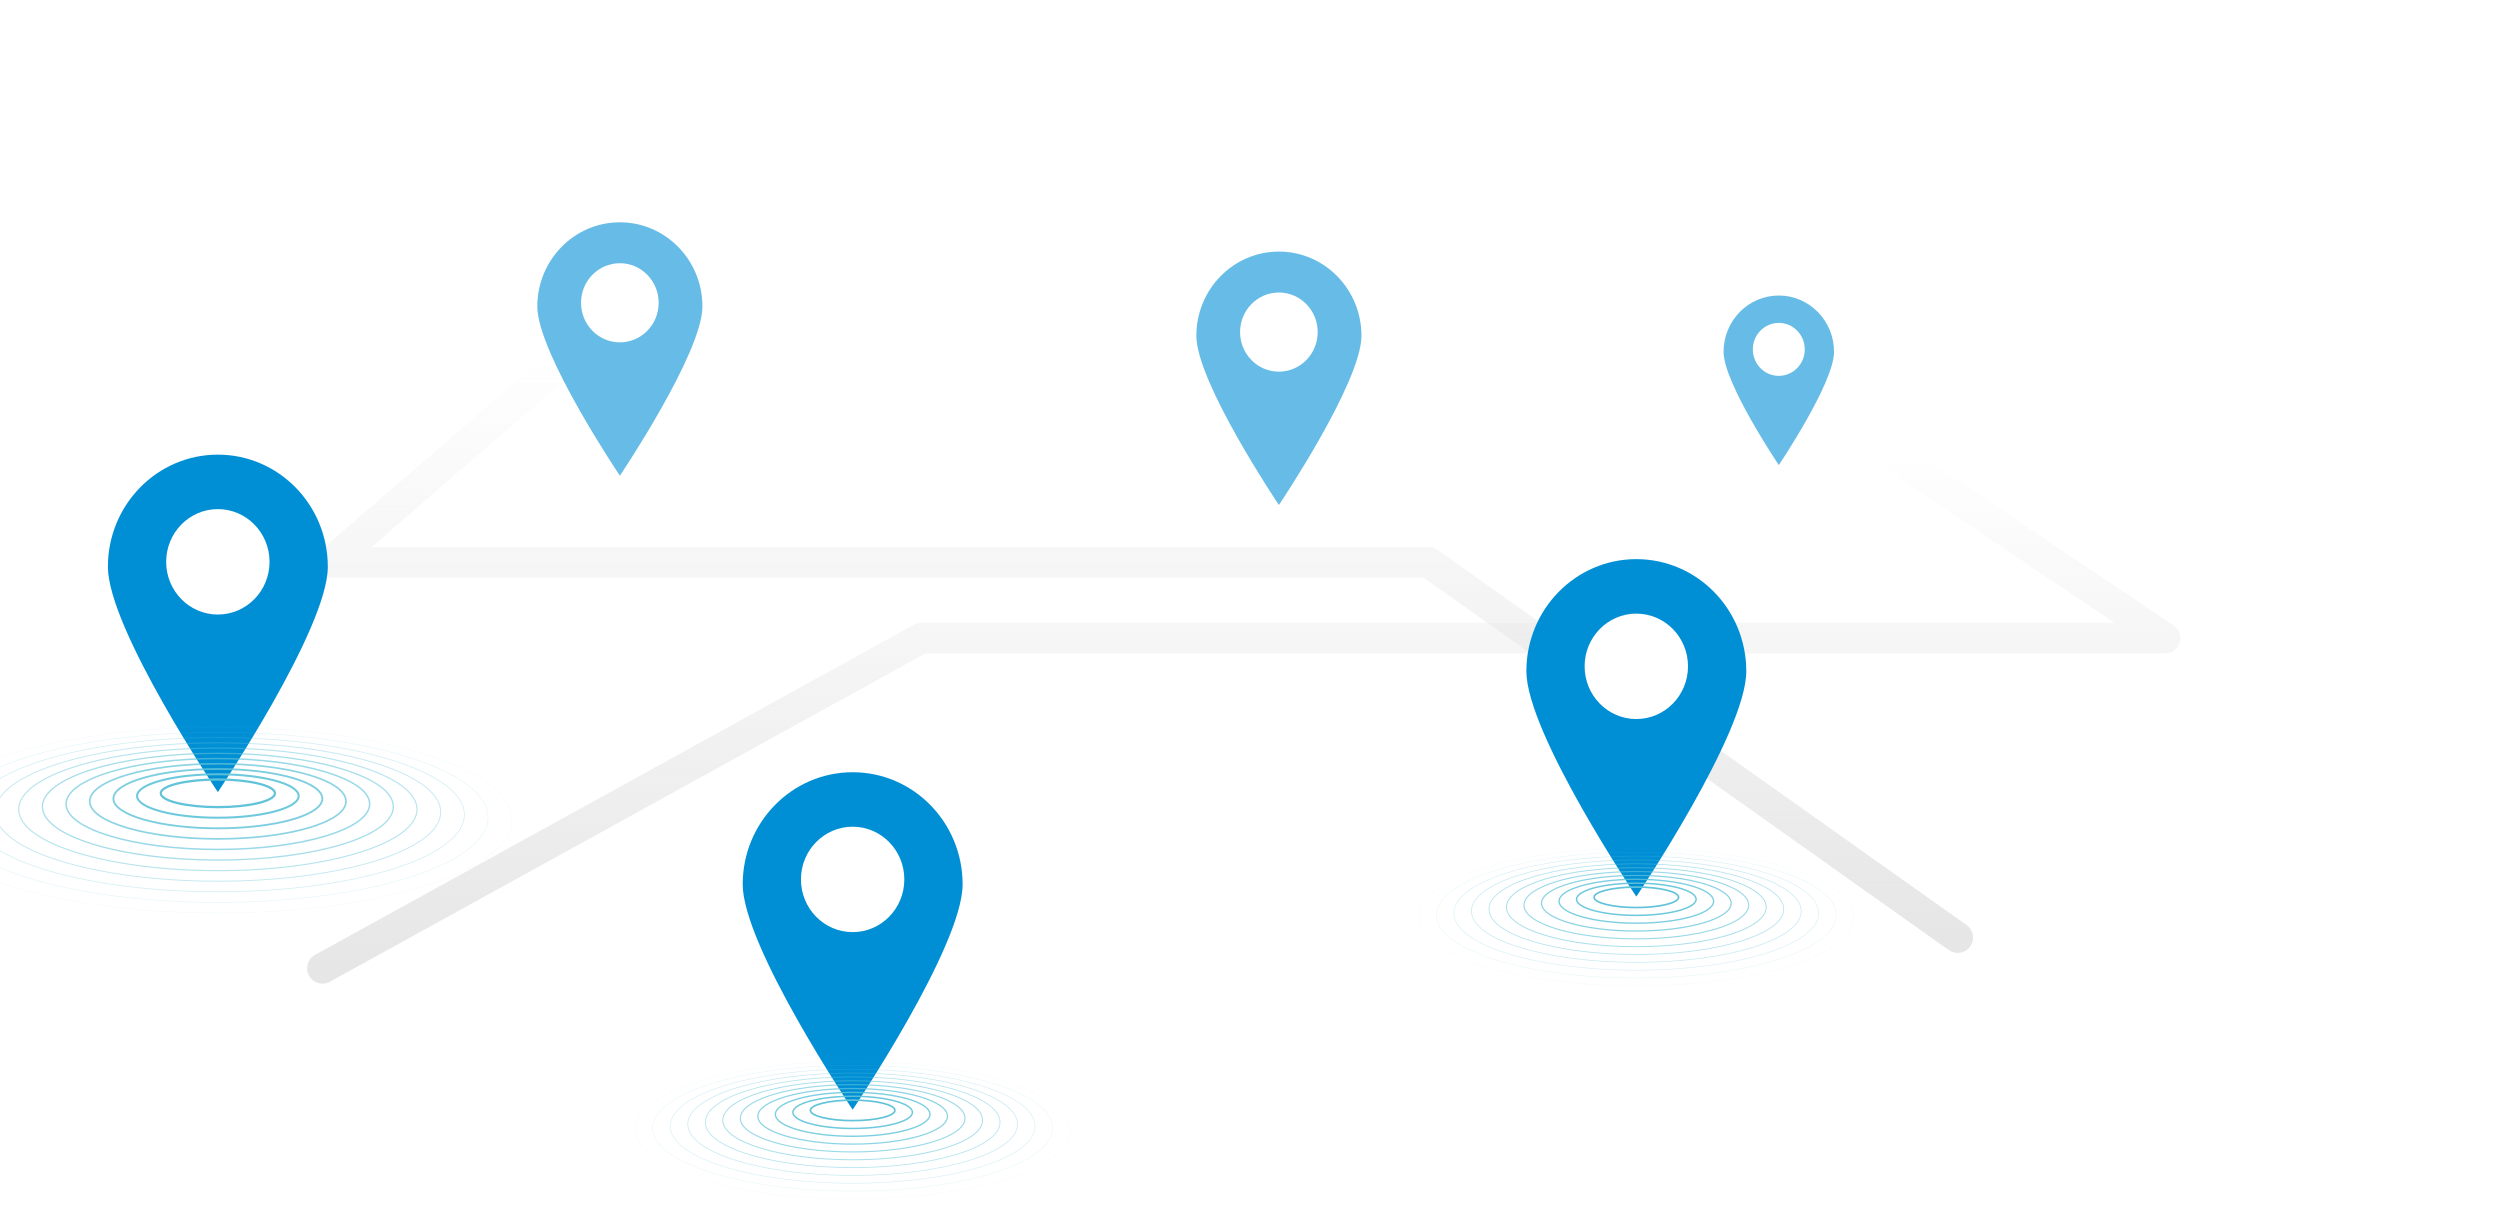 <svg width="465" height="226" fill="none" xmlns="http://www.w3.org/2000/svg"><path d="M59.984 180.1l111.378-61.401h231.325l-95.671-64.257" stroke="url(#paint0_linear_1969_146)" stroke-width="5.712" stroke-linecap="round" stroke-linejoin="round"/><path d="M364.133 174.389l-98.385-69.774H61.411l84.51-73.02" stroke="url(#paint1_linear_1969_146)" stroke-width="5.712" stroke-linecap="round" stroke-linejoin="round"/><g opacity=".6" filter="url(#filter0_f_1969_146)"><path d="M253.23 62.457c0 8.65-15.355 31.47-15.355 31.47s-15.355-22.82-15.355-31.47c0-8.65 6.875-15.661 15.355-15.661 8.481 0 15.355 7.012 15.355 15.661z" fill="#008FD5"/><path d="M245.091 61.767c0 4.064-3.233 7.36-7.22 7.36-3.986 0-7.219-3.296-7.219-7.36 0-4.065 3.233-7.361 7.219-7.361 3.987 0 7.22 3.296 7.22 7.36z" fill="#fff"/></g><g opacity=".6" filter="url(#filter1_f_1969_146)"><path d="M130.651 57.01c0 8.649-15.355 31.47-15.355 31.47S99.941 65.659 99.941 57.01c0-8.65 6.874-15.662 15.355-15.662 8.48 0 15.355 7.011 15.355 15.661z" fill="#008FD5"/><path d="M122.512 56.319c0 4.064-3.233 7.36-7.22 7.36-3.987 0-7.22-3.296-7.22-7.36 0-4.065 3.233-7.36 7.22-7.36 3.987 0 7.22 3.295 7.22 7.36z" fill="#fff"/></g><g opacity=".6" filter="url(#filter2_f_1969_146)"><path d="M341.132 65.447c0 5.787-10.274 21.057-10.274 21.057s-10.275-15.27-10.275-21.057c0-5.788 4.6-10.48 10.275-10.48 5.674 0 10.274 4.692 10.274 10.48z" fill="#008FD5"/><path d="M335.686 64.985c0 2.719-2.163 4.925-4.831 4.925-2.667 0-4.83-2.206-4.83-4.925 0-2.72 2.163-4.925 4.83-4.925 2.668 0 4.831 2.205 4.831 4.925z" fill="#fff"/></g><path d="M179.046 164.491c0 11.519-20.451 41.913-20.451 41.913s-20.451-30.394-20.451-41.913c0-11.52 9.156-20.856 20.451-20.856 11.294 0 20.451 9.336 20.451 20.856z" fill="#008FD5"/><path d="M168.205 163.571c0 5.413-4.303 9.805-9.614 9.805-5.311 0-9.615-4.388-9.615-9.805 0-5.413 4.304-9.804 9.615-9.804s9.614 4.388 9.614 9.804z" fill="#fff"/><path d="M158.595 208.435c4.342 0 7.861-.853 7.861-1.905s-3.519-1.905-7.861-1.905c-4.341 0-7.86.853-7.86 1.905s3.519 1.905 7.86 1.905z" stroke="#61C3D9" stroke-width=".313" stroke-miterlimit="10"/><path opacity=".91" d="M158.595 209.894c6.14 0 11.118-1.34 11.118-2.994 0-1.653-4.978-2.993-11.118-2.993-6.141 0-11.118 1.34-11.118 2.993 0 1.654 4.977 2.994 11.118 2.994z" stroke="#61C3D9" stroke-width=".285" stroke-miterlimit="10"/><path opacity=".82" d="M158.594 211.348c7.94 0 14.376-1.827 14.376-4.082 0-2.254-6.436-4.082-14.376-4.082-7.939 0-14.376 1.828-14.376 4.082 0 2.255 6.437 4.082 14.376 4.082z" stroke="#61C3D9" stroke-width=".261" stroke-miterlimit="10"/><path opacity=".73" d="M158.595 212.806c9.741 0 17.637-2.314 17.637-5.17 0-2.855-7.896-5.17-17.637-5.17s-17.637 2.315-17.637 5.17c0 2.856 7.896 5.17 17.637 5.17z" stroke="#61C3D9" stroke-width=".236" stroke-miterlimit="10"/><path opacity=".64" d="M158.594 214.26c11.54 0 20.895-2.802 20.895-6.258s-9.355-6.258-20.895-6.258c-11.539 0-20.894 2.802-20.894 6.258s9.355 6.258 20.894 6.258z" stroke="#61C3D9" stroke-width=".211" stroke-miterlimit="10"/><path opacity=".55" d="M158.595 215.719c13.339 0 24.153-3.289 24.153-7.347 0-4.057-10.814-7.346-24.153-7.346-13.339 0-24.152 3.289-24.152 7.346 0 4.058 10.813 7.347 24.152 7.347z" stroke="#61C3D9" stroke-width=".183" stroke-miterlimit="10"/><path opacity=".45" d="M158.595 217.174c15.138 0 27.41-3.777 27.41-8.435s-12.272-8.435-27.41-8.435-27.41 3.777-27.41 8.435 12.272 8.435 27.41 8.435z" stroke="#61C3D9" stroke-width=".158" stroke-miterlimit="10"/><path opacity=".36" d="M158.594 218.631c16.938 0 30.668-4.263 30.668-9.523 0-5.259-13.73-9.523-30.668-9.523-16.937 0-30.667 4.264-30.667 9.523 0 5.26 13.73 9.523 30.667 9.523z" stroke="#61C3D9" stroke-width=".134" stroke-miterlimit="10"/><path opacity=".27" d="M158.595 220.089c18.736 0 33.925-4.751 33.925-10.611 0-5.861-15.189-10.611-33.925-10.611-18.737 0-33.926 4.75-33.926 10.611 0 5.86 15.189 10.611 33.926 10.611z" stroke="#61C3D9" stroke-width=".109" stroke-miterlimit="10"/><path opacity=".18" d="M158.594 221.544c20.536 0 37.183-5.238 37.183-11.7 0-6.461-16.647-11.699-37.183-11.699-20.535 0-37.183 5.238-37.183 11.699 0 6.462 16.648 11.7 37.183 11.7z" stroke="#61C3D9" stroke-width=".081" stroke-miterlimit="10"/><path opacity=".09" d="M158.595 223.002c22.335 0 40.441-5.725 40.441-12.788 0-7.062-18.106-12.787-40.441-12.787s-40.441 5.725-40.441 12.787c0 7.063 18.106 12.788 40.441 12.788z" stroke="#61C3D9" stroke-width=".056" stroke-miterlimit="10"/><path d="M324.81 124.855c0 11.52-20.451 41.913-20.451 41.913s-20.452-30.393-20.452-41.913c0-11.519 9.157-20.856 20.452-20.856 11.294 0 20.451 9.337 20.451 20.856z" fill="#008FD5"/><path d="M313.969 123.936c0 5.413-4.304 9.805-9.615 9.805-5.31 0-9.614-4.388-9.614-9.805 0-5.413 4.304-9.804 9.614-9.804 5.311 0 9.615 4.388 9.615 9.804z" fill="#fff"/><path d="M304.359 168.8c4.341 0 7.861-.853 7.861-1.905s-3.52-1.905-7.861-1.905c-4.341 0-7.861.853-7.861 1.905s3.52 1.905 7.861 1.905z" stroke="#61C3D9" stroke-width=".313" stroke-miterlimit="10"/><path opacity=".91" d="M304.358 170.258c6.141 0 11.119-1.34 11.119-2.993 0-1.653-4.978-2.994-11.119-2.994-6.14 0-11.118 1.341-11.118 2.994 0 1.653 4.978 2.993 11.118 2.993z" stroke="#61C3D9" stroke-width=".285" stroke-miterlimit="10"/><path opacity=".82" d="M304.358 171.713c7.94 0 14.376-1.828 14.376-4.082 0-2.254-6.436-4.082-14.376-4.082-7.939 0-14.376 1.828-14.376 4.082 0 2.254 6.437 4.082 14.376 4.082z" stroke="#61C3D9" stroke-width=".261" stroke-miterlimit="10"/><path opacity=".73" d="M304.359 173.171c9.741 0 17.637-2.315 17.637-5.17s-7.896-5.17-17.637-5.17-17.637 2.315-17.637 5.17 7.896 5.17 17.637 5.17z" stroke="#61C3D9" stroke-width=".236" stroke-miterlimit="10"/><path opacity=".64" d="M304.358 174.625c11.54 0 20.895-2.802 20.895-6.258s-9.355-6.258-20.895-6.258-20.895 2.802-20.895 6.258 9.355 6.258 20.895 6.258z" stroke="#61C3D9" stroke-width=".211" stroke-miterlimit="10"/><path opacity=".55" d="M304.359 176.084c13.339 0 24.152-3.289 24.152-7.347 0-4.057-10.813-7.346-24.152-7.346s-24.152 3.289-24.152 7.346c0 4.058 10.813 7.347 24.152 7.347z" stroke="#61C3D9" stroke-width=".183" stroke-miterlimit="10"/><path opacity=".45" d="M304.358 177.538c15.139 0 27.41-3.776 27.41-8.434 0-4.659-12.271-8.435-27.41-8.435-15.138 0-27.41 3.776-27.41 8.435 0 4.658 12.272 8.434 27.41 8.434z" stroke="#61C3D9" stroke-width=".158" stroke-miterlimit="10"/><path opacity=".36" d="M304.358 178.996c16.937 0 30.668-4.264 30.668-9.523 0-5.259-13.731-9.523-30.668-9.523-16.937 0-30.668 4.264-30.668 9.523 0 5.259 13.731 9.523 30.668 9.523z" stroke="#61C3D9" stroke-width=".134" stroke-miterlimit="10"/><path opacity=".27" d="M304.359 180.454c18.736 0 33.925-4.751 33.925-10.612 0-5.86-15.189-10.611-33.925-10.611-18.737 0-33.926 4.751-33.926 10.611 0 5.861 15.189 10.612 33.926 10.612z" stroke="#61C3D9" stroke-width=".109" stroke-miterlimit="10"/><path opacity=".18" d="M304.358 181.908c20.536 0 37.183-5.238 37.183-11.699 0-6.461-16.647-11.699-37.183-11.699s-37.183 5.238-37.183 11.699c0 6.461 16.647 11.699 37.183 11.699z" stroke="#61C3D9" stroke-width=".081" stroke-miterlimit="10"/><path opacity=".09" d="M304.358 183.367c22.335 0 40.441-5.726 40.441-12.788s-18.106-12.788-40.441-12.788c-22.334 0-40.44 5.726-40.44 12.788s18.106 12.788 40.44 12.788z" stroke="#61C3D9" stroke-width=".056" stroke-miterlimit="10"/><path d="M60.973 105.42c0 11.519-20.451 41.912-20.451 41.912S20.07 116.939 20.07 105.42c0-11.52 9.156-20.856 20.45-20.856 11.295 0 20.452 9.336 20.452 20.856z" fill="#008FD5"/><path d="M50.136 104.5c0 5.413-4.303 9.805-9.614 9.805-5.31 0-9.614-4.388-9.614-9.805 0-5.413 4.303-9.805 9.614-9.805 5.31 0 9.614 4.389 9.614 9.805z" fill="#fff"/><path d="M40.524 150.125c5.866 0 10.621-1.151 10.621-2.571 0-1.42-4.755-2.571-10.621-2.571-5.867 0-10.622 1.151-10.622 2.571 0 1.42 4.755 2.571 10.622 2.571z" stroke="#61C3D9" stroke-width=".423" stroke-miterlimit="10"/><path opacity=".91" d="M40.523 152.097c8.3 0 15.028-1.81 15.028-4.043s-6.728-4.043-15.028-4.043-15.027 1.81-15.027 4.043 6.728 4.043 15.027 4.043z" stroke="#61C3D9" stroke-width=".387" stroke-miterlimit="10"/><path opacity=".82" d="M40.523 154.066c10.731 0 19.43-2.47 19.43-5.515 0-3.046-8.699-5.516-19.43-5.516-10.73 0-19.43 2.47-19.43 5.516 0 3.045 8.7 5.515 19.43 5.515z" stroke="#61C3D9" stroke-width=".352" stroke-miterlimit="10"/><path opacity=".73" d="M40.524 156.031c13.162 0 23.832-3.127 23.832-6.984s-10.67-6.984-23.832-6.984-23.832 3.127-23.832 6.984 10.67 6.984 23.832 6.984z" stroke="#61C3D9" stroke-width=".317" stroke-miterlimit="10"/><path opacity=".64" d="M40.523 158c15.593 0 28.234-3.786 28.234-8.456s-12.64-8.456-28.234-8.456c-15.593 0-28.234 3.786-28.234 8.456S24.929 158 40.523 158z" stroke="#61C3D9" stroke-width=".285" stroke-miterlimit="10"/><path opacity=".55" d="M40.523 159.972c18.025 0 32.637-4.445 32.637-9.928 0-5.483-14.612-9.928-32.637-9.928-18.024 0-32.636 4.445-32.636 9.928 0 5.483 14.612 9.928 32.636 9.928z" stroke="#61C3D9" stroke-width=".25" stroke-miterlimit="10"/><path opacity=".45" d="M40.524 161.941c20.456 0 37.038-5.104 37.038-11.4s-16.582-11.4-37.038-11.4c-20.456 0-37.04 5.104-37.04 11.4s16.584 11.4 37.04 11.4z" stroke="#61C3D9" stroke-width=".215" stroke-miterlimit="10"/><path opacity=".36" d="M40.524 163.906c22.887 0 41.44-5.761 41.44-12.869 0-7.107-18.553-12.868-41.44-12.868-22.887 0-41.441 5.761-41.441 12.868 0 7.108 18.554 12.869 41.44 12.869z" stroke="#61C3D9" stroke-width=".18" stroke-miterlimit="10"/><path opacity=".27" d="M40.523 165.874c25.32 0 45.847-6.421 45.847-14.341 0-7.92-20.527-14.341-45.847-14.341s-45.847 6.421-45.847 14.341c0 7.92 20.526 14.341 45.847 14.341z" stroke="#61C3D9" stroke-width=".144" stroke-miterlimit="10"/><path opacity=".18" d="M40.524 167.847c27.751 0 50.248-7.08 50.248-15.813 0-8.734-22.497-15.813-50.248-15.813-27.752 0-50.25 7.079-50.25 15.813 0 8.733 22.498 15.813 50.25 15.813z" stroke="#61C3D9" stroke-width=".109" stroke-miterlimit="10"/><path opacity=".09" d="M40.524 169.812c30.183 0 54.651-7.738 54.651-17.282s-24.468-17.281-54.65-17.281c-30.184 0-54.652 7.737-54.652 17.281 0 9.544 24.468 17.282 54.651 17.282z" stroke="#61C3D9" stroke-width=".077" stroke-miterlimit="10"/><defs><filter id="filter0_f_1969_146" x="219.796" y="44.072" width="36.158" height="52.58" filterUnits="userSpaceOnUse" color-interpolation-filters="sRGB"><feFlood flood-opacity="0" result="BackgroundImageFix"/><feBlend in="SourceGraphic" in2="BackgroundImageFix" result="shape"/><feGaussianBlur stdDeviation="1.362" result="effect1_foregroundBlur_1969_146"/></filter><filter id="filter1_f_1969_146" x="97.217" y="38.624" width="36.158" height="52.58" filterUnits="userSpaceOnUse" color-interpolation-filters="sRGB"><feFlood flood-opacity="0" result="BackgroundImageFix"/><feBlend in="SourceGraphic" in2="BackgroundImageFix" result="shape"/><feGaussianBlur stdDeviation="1.362" result="effect1_foregroundBlur_1969_146"/></filter><filter id="filter2_f_1969_146" x="317.86" y="52.243" width="25.996" height="36.984" filterUnits="userSpaceOnUse" color-interpolation-filters="sRGB"><feFlood flood-opacity="0" result="BackgroundImageFix"/><feBlend in="SourceGraphic" in2="BackgroundImageFix" result="shape"/><feGaussianBlur stdDeviation="1.362" result="effect1_foregroundBlur_1969_146"/></filter><linearGradient id="paint0_linear_1969_146" x1="231.335" y1="54.442" x2="231.335" y2="180.1" gradientUnits="userSpaceOnUse"><stop offset=".234" stop-color="#E6E6E6" stop-opacity="0"/><stop offset="1" stop-color="#E6E6E6"/></linearGradient><linearGradient id="paint1_linear_1969_146" x1="212.772" y1="31.596" x2="212.772" y2="174.389" gradientUnits="userSpaceOnUse"><stop offset=".234" stop-color="#E6E6E6" stop-opacity="0"/><stop offset="1" stop-color="#E6E6E6"/></linearGradient></defs></svg>